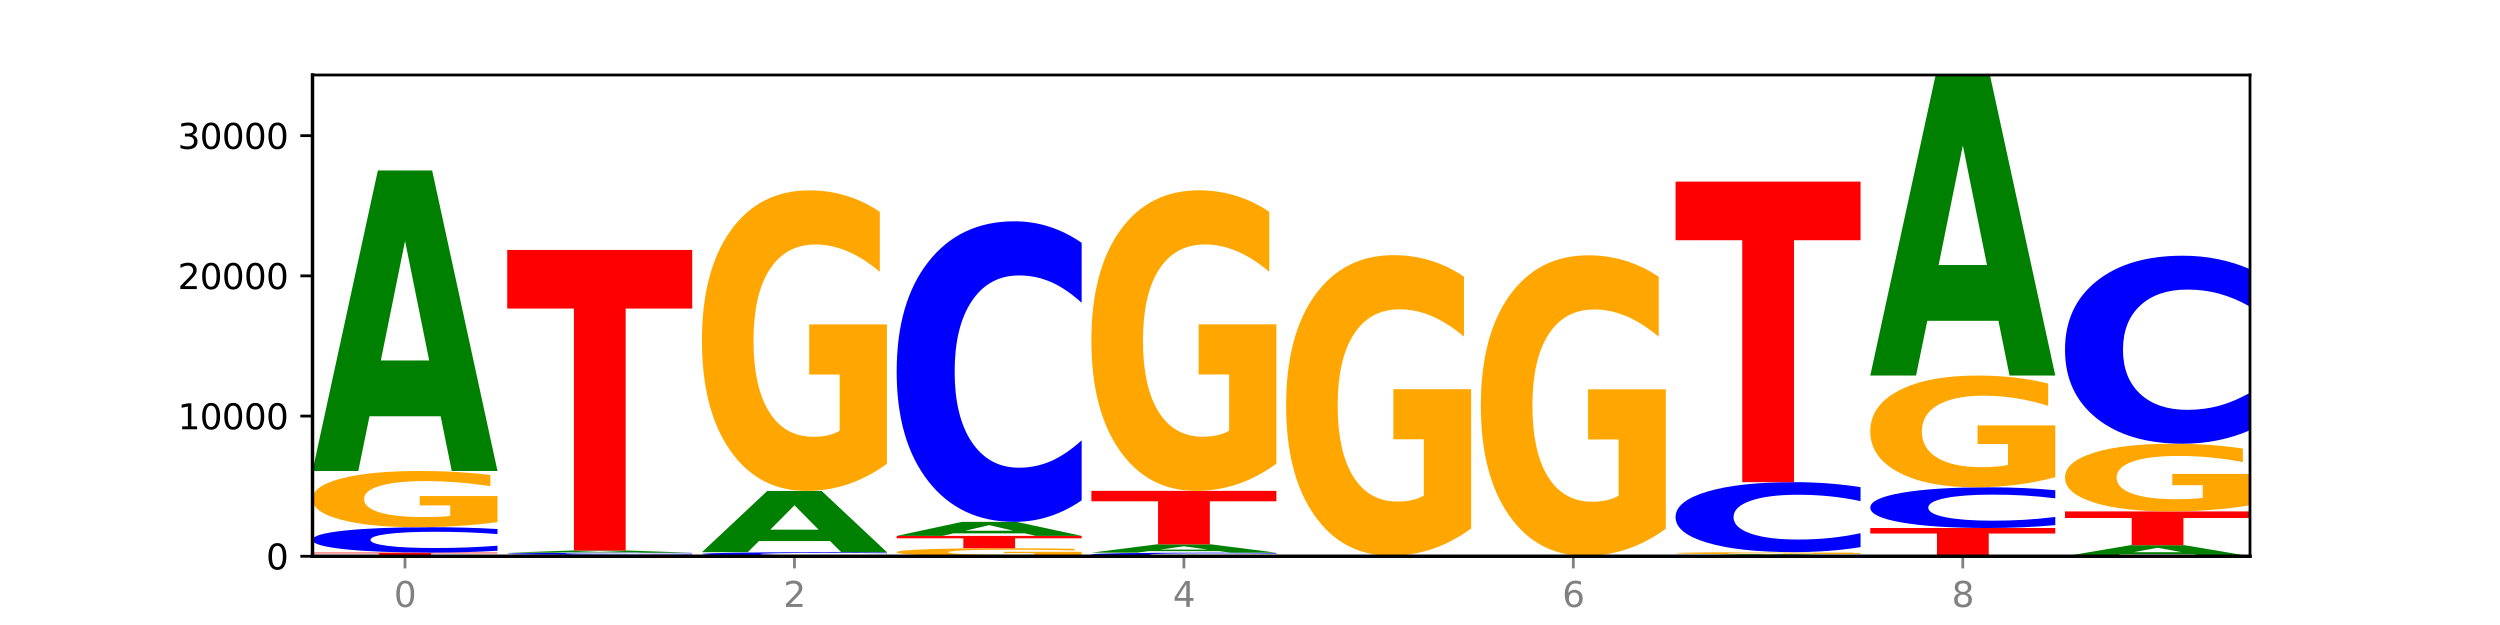 <?xml version="1.0" encoding="utf-8" standalone="no"?>
<!DOCTYPE svg PUBLIC "-//W3C//DTD SVG 1.1//EN"
  "http://www.w3.org/Graphics/SVG/1.1/DTD/svg11.dtd">
<svg xmlns:xlink="http://www.w3.org/1999/xlink" width="720pt" height="180pt" viewBox="0 0 720 180" xmlns="http://www.w3.org/2000/svg" version="1.1">
 <defs>
  <style type="text/css">*{stroke-linejoin: round; stroke-linecap: butt}</style>
 </defs>
 <g id="figure_1">
  <g id="patch_1">
   <path d="M 0 180 
L 720 180 
L 720 0 
L 0 0 
z
" style="fill: #ffffff"/>
  </g>
  <g id="axes_1">
   <g id="patch_2">
    <path d="M 90 160.2 
L 648 160.2 
L 648 21.6 
L 90 21.6 
z
" style="fill: #ffffff"/>
   </g>
   <g id="line2d_1">
    <path d="M 90 160.2 
L 648 160.2 
" clip-path="url(#p1dbaf09cf2)" style="fill: none; stroke: #000000; stroke-width: 0.5; stroke-linecap: square"/>
   </g>
   <g id="patch_3">
    <path d="M 90 159.146 
L 143.276 159.146 
L 143.276 159.352 
L 124.109 159.352 
L 124.109 160.2 
L 109.204 160.2 
L 109.204 159.352 
L 90 159.352 
L 90 159.146 
z
" clip-path="url(#p1dbaf09cf2)" style="fill: #ff0000"/>
   </g>
   <g id="patch_4">
    <path d="M 143.276 158.622 
Q 138.82 158.882 134.001 159.013 
Q 129.182 159.146 123.934 159.146 
Q 108.282 159.146 99.141 158.161 
Q 90 157.177 90 155.493 
Q 90 153.803 99.141 152.819 
Q 108.282 151.835 123.934 151.835 
Q 129.182 151.835 134.001 151.967 
Q 138.82 152.099 143.276 152.359 
L 143.276 153.816 
Q 138.78 153.472 134.417 153.312 
Q 130.055 153.152 125.236 153.152 
Q 116.591 153.152 111.638 153.775 
Q 106.698 154.398 106.698 155.493 
Q 106.698 156.583 111.638 157.207 
Q 116.591 157.829 125.236 157.829 
Q 130.055 157.829 134.417 157.669 
Q 138.78 157.507 143.276 157.163 
L 143.276 158.622 
z
" clip-path="url(#p1dbaf09cf2)" style="fill: #0000ff"/>
   </g>
   <g id="patch_5">
    <path d="M 143.276 150.37 
Q 137.903 151.102 132.124 151.47 
Q 126.345 151.835 120.184 151.835 
Q 106.262 151.835 98.131 149.654 
Q 90 147.473 90 143.745 
Q 90 139.972 98.274 137.808 
Q 106.561 135.645 120.972 135.645 
Q 126.525 135.645 131.611 135.939 
Q 136.709 136.23 141.223 136.805 
L 141.223 140.032 
Q 136.566 139.293 131.957 138.929 
Q 127.348 138.561 122.716 138.561 
Q 114.143 138.561 109.498 139.905 
Q 104.853 141.246 104.853 143.745 
Q 104.853 146.219 109.331 147.57 
Q 113.808 148.918 122.047 148.918 
Q 124.292 148.918 126.214 148.841 
Q 128.136 148.761 129.665 148.594 
L 129.665 145.564 
L 120.889 145.564 
L 120.889 142.865 
L 143.276 142.865 
L 143.276 150.37 
z
" clip-path="url(#p1dbaf09cf2)" style="fill: #ffa600"/>
   </g>
   <g id="patch_6">
    <path d="M 126.905 119.876 
L 106.415 119.876 
L 103.18 135.645 
L 90 135.645 
L 108.823 49.087 
L 124.454 49.087 
L 143.276 135.645 
L 130.107 135.645 
L 126.905 119.876 
z
M 109.683 103.811 
L 123.604 103.811 
L 116.655 69.381 
L 109.683 103.811 
z
" clip-path="url(#p1dbaf09cf2)" style="fill: #008000"/>
   </g>
   <g id="patch_7">
    <path d="M 199.357 160.165 
Q 193.984 160.182 188.205 160.191 
Q 182.426 160.2 176.265 160.2 
Q 162.343 160.2 154.212 160.148 
Q 146.08 160.096 146.08 160.006 
Q 146.08 159.916 154.355 159.864 
Q 162.641 159.812 177.053 159.812 
Q 182.605 159.812 187.691 159.819 
Q 192.79 159.826 197.303 159.84 
L 197.303 159.917 
Q 192.646 159.9 188.038 159.891 
Q 183.429 159.882 178.796 159.882 
Q 170.223 159.882 165.578 159.914 
Q 160.934 159.947 160.934 160.006 
Q 160.934 160.066 165.411 160.098 
Q 169.889 160.13 178.127 160.13 
Q 180.372 160.13 182.294 160.128 
Q 184.217 160.126 185.745 160.122 
L 185.745 160.05 
L 176.969 160.05 
L 176.969 159.985 
L 199.357 159.985 
L 199.357 160.165 
z
" clip-path="url(#p1dbaf09cf2)" style="fill: #ffa600"/>
   </g>
   <g id="patch_8">
    <path d="M 199.357 159.768 
Q 194.9 159.79 190.081 159.801 
Q 185.263 159.812 180.014 159.812 
Q 164.363 159.812 155.222 159.729 
Q 146.08 159.645 146.08 159.502 
Q 146.08 159.358 155.222 159.274 
Q 164.363 159.191 180.014 159.191 
Q 185.263 159.191 190.081 159.202 
Q 194.9 159.213 199.357 159.235 
L 199.357 159.359 
Q 194.86 159.33 190.498 159.316 
Q 186.135 159.303 181.316 159.303 
Q 172.672 159.303 167.718 159.356 
Q 162.779 159.409 162.779 159.502 
Q 162.779 159.594 167.718 159.647 
Q 172.672 159.7 181.316 159.7 
Q 186.135 159.7 190.498 159.687 
Q 194.86 159.673 199.357 159.644 
L 199.357 159.768 
z
" clip-path="url(#p1dbaf09cf2)" style="fill: #0000ff"/>
   </g>
   <g id="patch_9">
    <path d="M 182.985 159.072 
L 162.496 159.072 
L 159.261 159.191 
L 146.08 159.191 
L 164.903 158.541 
L 180.534 158.541 
L 199.357 159.191 
L 186.187 159.191 
L 182.985 159.072 
z
M 165.764 158.952 
L 179.684 158.952 
L 172.735 158.693 
L 165.764 158.952 
z
" clip-path="url(#p1dbaf09cf2)" style="fill: #008000"/>
   </g>
   <g id="patch_10">
    <path d="M 146.08 71.983 
L 199.357 71.983 
L 199.357 88.864 
L 180.19 88.864 
L 180.19 158.541 
L 165.285 158.541 
L 165.285 88.864 
L 146.08 88.864 
L 146.08 71.983 
z
" clip-path="url(#p1dbaf09cf2)" style="fill: #ff0000"/>
   </g>
   <g id="patch_11">
    <path d="M 202.161 160.139 
L 255.437 160.139 
L 255.437 160.151 
L 236.27 160.151 
L 236.27 160.2 
L 221.365 160.2 
L 221.365 160.151 
L 202.161 160.151 
L 202.161 160.139 
z
" clip-path="url(#p1dbaf09cf2)" style="fill: #ff0000"/>
   </g>
   <g id="patch_12">
    <path d="M 255.437 160.06 
Q 250.981 160.099 246.162 160.119 
Q 241.343 160.139 236.094 160.139 
Q 220.443 160.139 211.302 159.99 
Q 202.161 159.841 202.161 159.587 
Q 202.161 159.331 211.302 159.182 
Q 220.443 159.033 236.094 159.033 
Q 241.343 159.033 246.162 159.053 
Q 250.981 159.073 255.437 159.112 
L 255.437 159.333 
Q 250.94 159.281 246.578 159.257 
Q 242.215 159.232 237.397 159.232 
Q 228.752 159.232 223.799 159.327 
Q 218.859 159.421 218.859 159.587 
Q 218.859 159.752 223.799 159.846 
Q 228.752 159.94 237.397 159.94 
Q 242.215 159.94 246.578 159.916 
Q 250.94 159.891 255.437 159.839 
L 255.437 160.06 
z
" clip-path="url(#p1dbaf09cf2)" style="fill: #0000ff"/>
   </g>
   <g id="patch_13">
    <path d="M 239.065 155.818 
L 218.576 155.818 
L 215.341 159.033 
L 202.161 159.033 
L 220.983 141.386 
L 236.615 141.386 
L 255.437 159.033 
L 242.268 159.033 
L 239.065 155.818 
z
M 221.844 152.543 
L 235.765 152.543 
L 228.815 145.523 
L 221.844 152.543 
z
" clip-path="url(#p1dbaf09cf2)" style="fill: #008000"/>
   </g>
   <g id="patch_14">
    <path d="M 255.437 133.554 
Q 250.064 137.47 244.285 139.437 
Q 238.506 141.386 232.345 141.386 
Q 218.423 141.386 210.292 129.728 
Q 202.161 118.07 202.161 98.134 
Q 202.161 77.965 210.435 66.396 
Q 218.722 54.828 233.133 54.828 
Q 238.685 54.828 243.772 56.401 
Q 248.87 57.957 253.384 61.032 
L 253.384 78.287 
Q 248.727 74.335 244.118 72.386 
Q 239.509 70.419 234.876 70.419 
Q 226.304 70.419 221.659 77.607 
Q 217.014 84.777 217.014 98.134 
Q 217.014 111.365 221.492 118.588 
Q 225.969 125.794 234.208 125.794 
Q 236.453 125.794 238.375 125.383 
Q 240.297 124.954 241.826 124.06 
L 241.826 107.86 
L 233.05 107.86 
L 233.05 93.431 
L 255.437 93.431 
L 255.437 133.554 
z
" clip-path="url(#p1dbaf09cf2)" style="fill: #ffa600"/>
   </g>
   <g id="patch_15">
    <path d="M 311.518 159.991 
Q 306.145 160.096 300.366 160.148 
Q 294.587 160.2 288.426 160.2 
Q 274.504 160.2 266.372 159.889 
Q 258.241 159.578 258.241 159.046 
Q 258.241 158.508 266.516 158.199 
Q 274.802 157.891 289.214 157.891 
Q 294.766 157.891 299.852 157.933 
Q 304.951 157.974 309.464 158.056 
L 309.464 158.516 
Q 304.807 158.411 300.198 158.359 
Q 295.59 158.307 290.957 158.307 
Q 282.384 158.307 277.739 158.498 
Q 273.095 158.69 273.095 159.046 
Q 273.095 159.399 277.572 159.592 
Q 282.05 159.784 290.288 159.784 
Q 292.533 159.784 294.455 159.773 
Q 296.378 159.762 297.906 159.738 
L 297.906 159.306 
L 289.13 159.306 
L 289.13 158.921 
L 311.518 158.921 
L 311.518 159.991 
z
" clip-path="url(#p1dbaf09cf2)" style="fill: #ffa600"/>
   </g>
   <g id="patch_16">
    <path d="M 258.241 154.338 
L 311.518 154.338 
L 311.518 155.031 
L 292.35 155.031 
L 292.35 157.891 
L 277.445 157.891 
L 277.445 155.031 
L 258.241 155.031 
L 258.241 154.338 
z
" clip-path="url(#p1dbaf09cf2)" style="fill: #ff0000"/>
   </g>
   <g id="patch_17">
    <path d="M 295.146 153.601 
L 274.657 153.601 
L 271.421 154.338 
L 258.241 154.338 
L 277.064 150.292 
L 292.695 150.292 
L 311.518 154.338 
L 298.348 154.338 
L 295.146 153.601 
z
M 277.924 152.85 
L 291.845 152.85 
L 284.896 151.241 
L 277.924 152.85 
z
" clip-path="url(#p1dbaf09cf2)" style="fill: #008000"/>
   </g>
   <g id="patch_18">
    <path d="M 311.518 144.088 
Q 307.061 147.163 302.242 148.719 
Q 297.423 150.292 292.175 150.292 
Q 276.524 150.292 267.382 138.634 
Q 258.241 126.976 258.241 107.04 
Q 258.241 87.032 267.382 75.392 
Q 276.524 63.734 292.175 63.734 
Q 297.423 63.734 302.242 65.308 
Q 307.061 66.863 311.518 69.939 
L 311.518 87.193 
Q 307.021 83.116 302.658 81.221 
Q 298.296 79.326 293.477 79.326 
Q 284.832 79.326 279.879 86.71 
Q 274.94 94.077 274.94 107.04 
Q 274.94 119.95 279.879 127.334 
Q 284.832 134.701 293.477 134.701 
Q 298.296 134.701 302.658 132.805 
Q 307.021 130.892 311.518 126.816 
L 311.518 144.088 
z
" clip-path="url(#p1dbaf09cf2)" style="fill: #0000ff"/>
   </g>
   <g id="patch_19">
    <path d="M 367.598 160.126 
Q 363.142 160.163 358.323 160.181 
Q 353.504 160.2 348.255 160.2 
Q 332.604 160.2 323.463 160.061 
Q 314.322 159.923 314.322 159.686 
Q 314.322 159.448 323.463 159.309 
Q 332.604 159.17 348.255 159.17 
Q 353.504 159.17 358.323 159.189 
Q 363.142 159.208 367.598 159.244 
L 367.598 159.449 
Q 363.101 159.401 358.739 159.378 
Q 354.376 159.356 349.557 159.356 
Q 340.913 159.356 335.96 159.444 
Q 331.02 159.531 331.02 159.686 
Q 331.02 159.839 335.96 159.927 
Q 340.913 160.015 349.557 160.015 
Q 354.376 160.015 358.739 159.992 
Q 363.101 159.969 367.598 159.921 
L 367.598 160.126 
z
" clip-path="url(#p1dbaf09cf2)" style="fill: #0000ff"/>
   </g>
   <g id="patch_20">
    <path d="M 351.226 158.734 
L 330.737 158.734 
L 327.502 159.17 
L 314.322 159.17 
L 333.144 156.772 
L 348.775 156.772 
L 367.598 159.17 
L 354.429 159.17 
L 351.226 158.734 
z
M 334.005 158.288 
L 347.926 158.288 
L 340.976 157.335 
L 334.005 158.288 
z
" clip-path="url(#p1dbaf09cf2)" style="fill: #008000"/>
   </g>
   <g id="patch_21">
    <path d="M 314.322 141.37 
L 367.598 141.37 
L 367.598 144.374 
L 348.431 144.374 
L 348.431 156.772 
L 333.526 156.772 
L 333.526 144.374 
L 314.322 144.374 
L 314.322 141.37 
z
" clip-path="url(#p1dbaf09cf2)" style="fill: #ff0000"/>
   </g>
   <g id="patch_22">
    <path d="M 367.598 133.538 
Q 362.225 137.454 356.446 139.421 
Q 350.667 141.37 344.506 141.37 
Q 330.584 141.37 322.453 129.712 
Q 314.322 118.054 314.322 98.117 
Q 314.322 77.949 322.596 66.38 
Q 330.882 54.812 345.294 54.812 
Q 350.846 54.812 355.933 56.385 
Q 361.031 57.941 365.544 61.016 
L 365.544 78.27 
Q 360.888 74.319 356.279 72.37 
Q 351.67 70.403 347.037 70.403 
Q 338.464 70.403 333.82 77.591 
Q 329.175 84.761 329.175 98.117 
Q 329.175 111.349 333.653 118.572 
Q 338.13 125.778 346.369 125.778 
Q 348.613 125.778 350.536 125.367 
Q 352.458 124.938 353.986 124.044 
L 353.986 107.844 
L 345.21 107.844 
L 345.21 93.415 
L 367.598 93.415 
L 367.598 133.538 
z
" clip-path="url(#p1dbaf09cf2)" style="fill: #ffa600"/>
   </g>
   <g id="patch_23">
    <path d="M 423.678 160.199 
Q 419.222 160.199 414.403 160.2 
Q 409.584 160.2 404.336 160.2 
Q 388.684 160.2 379.543 160.198 
Q 370.402 160.196 370.402 160.192 
Q 370.402 160.188 379.543 160.186 
Q 388.684 160.184 404.336 160.184 
Q 409.584 160.184 414.403 160.184 
Q 419.222 160.184 423.678 160.185 
L 423.678 160.188 
Q 419.182 160.187 414.819 160.187 
Q 410.457 160.187 405.638 160.187 
Q 396.993 160.187 392.04 160.188 
Q 387.1 160.19 387.1 160.192 
Q 387.1 160.194 392.04 160.196 
Q 396.993 160.197 405.638 160.197 
Q 410.457 160.197 414.819 160.197 
Q 419.182 160.196 423.678 160.196 
L 423.678 160.199 
z
" clip-path="url(#p1dbaf09cf2)" style="fill: #0000ff"/>
   </g>
   <g id="patch_24">
    <path d="M 370.402 160.043 
L 423.678 160.043 
L 423.678 160.07 
L 404.511 160.07 
L 404.511 160.184 
L 389.606 160.184 
L 389.606 160.07 
L 370.402 160.07 
L 370.402 160.043 
z
" clip-path="url(#p1dbaf09cf2)" style="fill: #ff0000"/>
   </g>
   <g id="patch_25">
    <path d="M 423.678 152.211 
Q 418.305 156.127 412.526 158.094 
Q 406.747 160.043 400.586 160.043 
Q 386.664 160.043 378.533 148.385 
Q 370.402 136.727 370.402 116.79 
Q 370.402 96.622 378.676 85.053 
Q 386.963 73.485 401.374 73.485 
Q 406.927 73.485 412.013 75.058 
Q 417.111 76.614 421.625 79.689 
L 421.625 96.943 
Q 416.968 92.992 412.359 91.043 
Q 407.75 89.076 403.118 89.076 
Q 394.545 89.076 389.9 96.264 
Q 385.255 103.434 385.255 116.79 
Q 385.255 130.022 389.733 137.245 
Q 394.21 144.451 402.449 144.451 
Q 404.694 144.451 406.616 144.04 
Q 408.538 143.611 410.067 142.717 
L 410.067 126.517 
L 401.291 126.517 
L 401.291 112.088 
L 423.678 112.088 
L 423.678 152.211 
z
" clip-path="url(#p1dbaf09cf2)" style="fill: #ffa600"/>
   </g>
   <g id="patch_26">
    <path d="M 426.482 160.16 
L 479.759 160.16 
L 479.759 160.167 
L 460.592 160.167 
L 460.592 160.2 
L 445.687 160.2 
L 445.687 160.167 
L 426.482 160.167 
L 426.482 160.16 
z
" clip-path="url(#p1dbaf09cf2)" style="fill: #ff0000"/>
   </g>
   <g id="patch_27">
    <path d="M 479.759 160.154 
Q 475.302 160.157 470.483 160.158 
Q 465.665 160.16 460.416 160.16 
Q 444.765 160.16 435.624 160.15 
Q 426.482 160.14 426.482 160.123 
Q 426.482 160.107 435.624 160.097 
Q 444.765 160.087 460.416 160.087 
Q 465.665 160.087 470.483 160.088 
Q 475.302 160.09 479.759 160.092 
L 479.759 160.107 
Q 475.262 160.103 470.9 160.102 
Q 466.537 160.1 461.718 160.1 
Q 453.074 160.1 448.12 160.106 
Q 443.181 160.112 443.181 160.123 
Q 443.181 160.134 448.12 160.14 
Q 453.074 160.147 461.718 160.147 
Q 466.537 160.147 470.9 160.145 
Q 475.262 160.143 479.759 160.14 
L 479.759 160.154 
z
" clip-path="url(#p1dbaf09cf2)" style="fill: #0000ff"/>
   </g>
   <g id="patch_28">
    <path d="M 479.759 152.255 
Q 474.386 156.171 468.607 158.138 
Q 462.828 160.087 456.667 160.087 
Q 442.745 160.087 434.614 148.429 
Q 426.482 136.771 426.482 116.835 
Q 426.482 96.666 434.757 85.098 
Q 443.043 73.529 457.455 73.529 
Q 463.007 73.529 468.093 75.103 
Q 473.192 76.658 477.705 79.733 
L 477.705 96.988 
Q 473.049 93.036 468.44 91.087 
Q 463.831 89.121 459.198 89.121 
Q 450.625 89.121 445.98 96.308 
Q 441.336 103.478 441.336 116.835 
Q 441.336 130.066 445.813 137.29 
Q 450.291 144.495 458.529 144.495 
Q 460.774 144.495 462.697 144.084 
Q 464.619 143.655 466.147 142.761 
L 466.147 126.562 
L 457.371 126.562 
L 457.371 112.132 
L 479.759 112.132 
L 479.759 152.255 
z
" clip-path="url(#p1dbaf09cf2)" style="fill: #ffa600"/>
   </g>
   <g id="patch_29">
    <path d="M 519.467 160.093 
L 498.978 160.093 
L 495.743 160.2 
L 482.563 160.2 
L 501.385 159.611 
L 517.017 159.611 
L 535.839 160.2 
L 522.67 160.2 
L 519.467 160.093 
z
M 502.246 159.983 
L 516.167 159.983 
L 509.217 159.749 
L 502.246 159.983 
z
" clip-path="url(#p1dbaf09cf2)" style="fill: #008000"/>
   </g>
   <g id="patch_30">
    <path d="M 535.839 159.557 
Q 530.466 159.584 524.687 159.597 
Q 518.908 159.611 512.747 159.611 
Q 498.825 159.611 490.694 159.531 
Q 482.563 159.451 482.563 159.314 
Q 482.563 159.176 490.837 159.096 
Q 499.124 159.017 513.535 159.017 
Q 519.087 159.017 524.174 159.028 
Q 529.272 159.038 533.786 159.06 
L 533.786 159.178 
Q 529.129 159.151 524.52 159.137 
Q 519.911 159.124 515.278 159.124 
Q 506.706 159.124 502.061 159.173 
Q 497.416 159.222 497.416 159.314 
Q 497.416 159.405 501.894 159.454 
Q 506.371 159.504 514.61 159.504 
Q 516.855 159.504 518.777 159.501 
Q 520.699 159.498 522.228 159.492 
L 522.228 159.381 
L 513.452 159.381 
L 513.452 159.282 
L 535.839 159.282 
L 535.839 159.557 
z
" clip-path="url(#p1dbaf09cf2)" style="fill: #ffa600"/>
   </g>
   <g id="patch_31">
    <path d="M 535.839 157.572 
Q 531.383 158.288 526.564 158.651 
Q 521.745 159.017 516.496 159.017 
Q 500.845 159.017 491.704 156.303 
Q 482.563 153.588 482.563 148.946 
Q 482.563 144.287 491.704 141.577 
Q 500.845 138.862 516.496 138.862 
Q 521.745 138.862 526.564 139.229 
Q 531.383 139.591 535.839 140.307 
L 535.839 144.325 
Q 531.342 143.375 526.98 142.934 
Q 522.617 142.493 517.799 142.493 
Q 509.154 142.493 504.201 144.212 
Q 499.261 145.928 499.261 148.946 
Q 499.261 151.952 504.201 153.671 
Q 509.154 155.387 517.799 155.387 
Q 522.617 155.387 526.98 154.945 
Q 531.342 154.5 535.839 153.551 
L 535.839 157.572 
z
" clip-path="url(#p1dbaf09cf2)" style="fill: #0000ff"/>
   </g>
   <g id="patch_32">
    <path d="M 482.563 52.304 
L 535.839 52.304 
L 535.839 69.186 
L 516.672 69.186 
L 516.672 138.862 
L 501.767 138.862 
L 501.767 69.186 
L 482.563 69.186 
L 482.563 52.304 
z
" clip-path="url(#p1dbaf09cf2)" style="fill: #ff0000"/>
   </g>
   <g id="patch_33">
    <path d="M 538.643 152.069 
L 591.92 152.069 
L 591.92 153.655 
L 572.752 153.655 
L 572.752 160.2 
L 557.847 160.2 
L 557.847 153.655 
L 538.643 153.655 
L 538.643 152.069 
z
" clip-path="url(#p1dbaf09cf2)" style="fill: #ff0000"/>
   </g>
   <g id="patch_34">
    <path d="M 591.92 151.228 
Q 587.463 151.645 582.644 151.855 
Q 577.825 152.069 572.577 152.069 
Q 556.926 152.069 547.784 150.489 
Q 538.643 148.909 538.643 146.208 
Q 538.643 143.497 547.784 141.92 
Q 556.926 140.34 572.577 140.34 
Q 577.825 140.34 582.644 140.553 
Q 587.463 140.764 591.92 141.181 
L 591.92 143.519 
Q 587.423 142.966 583.06 142.709 
Q 578.698 142.453 573.879 142.453 
Q 565.234 142.453 560.281 143.453 
Q 555.342 144.451 555.342 146.208 
Q 555.342 147.957 560.281 148.958 
Q 565.234 149.956 573.879 149.956 
Q 578.698 149.956 583.06 149.699 
Q 587.423 149.44 591.92 148.888 
L 591.92 151.228 
z
" clip-path="url(#p1dbaf09cf2)" style="fill: #0000ff"/>
   </g>
   <g id="patch_35">
    <path d="M 591.92 137.428 
Q 586.547 138.884 580.768 139.615 
Q 574.989 140.34 568.828 140.34 
Q 554.906 140.34 546.774 136.006 
Q 538.643 131.671 538.643 124.259 
Q 538.643 116.76 546.918 112.459 
Q 555.204 108.158 569.616 108.158 
Q 575.168 108.158 580.254 108.743 
Q 585.353 109.321 589.866 110.465 
L 589.866 116.88 
Q 585.209 115.411 580.6 114.686 
Q 575.992 113.955 571.359 113.955 
Q 562.786 113.955 558.141 116.627 
Q 553.497 119.293 553.497 124.259 
Q 553.497 129.178 557.974 131.864 
Q 562.452 134.543 570.69 134.543 
Q 572.935 134.543 574.857 134.39 
Q 576.78 134.231 578.308 133.898 
L 578.308 127.875 
L 569.532 127.875 
L 569.532 122.511 
L 591.92 122.511 
L 591.92 137.428 
z
" clip-path="url(#p1dbaf09cf2)" style="fill: #ffa600"/>
   </g>
   <g id="patch_36">
    <path d="M 575.548 92.39 
L 555.059 92.39 
L 551.823 108.158 
L 538.643 108.158 
L 557.466 21.6 
L 573.097 21.6 
L 591.92 108.158 
L 578.75 108.158 
L 575.548 92.39 
z
M 558.326 76.325 
L 572.247 76.325 
L 565.298 41.895 
L 558.326 76.325 
z
" clip-path="url(#p1dbaf09cf2)" style="fill: #008000"/>
   </g>
   <g id="patch_37">
    <path d="M 631.628 159.62 
L 611.139 159.62 
L 607.904 160.2 
L 594.724 160.2 
L 613.546 157.014 
L 629.177 157.014 
L 648 160.2 
L 634.831 160.2 
L 631.628 159.62 
z
M 614.407 159.028 
L 628.328 159.028 
L 621.378 157.761 
L 614.407 159.028 
z
" clip-path="url(#p1dbaf09cf2)" style="fill: #008000"/>
   </g>
   <g id="patch_38">
    <path d="M 594.724 147.288 
L 648 147.288 
L 648 149.185 
L 628.833 149.185 
L 628.833 157.014 
L 613.928 157.014 
L 613.928 149.185 
L 594.724 149.185 
L 594.724 147.288 
z
" clip-path="url(#p1dbaf09cf2)" style="fill: #ff0000"/>
   </g>
   <g id="patch_39">
    <path d="M 648 145.524 
Q 642.627 146.406 636.848 146.849 
Q 631.069 147.288 624.908 147.288 
Q 610.986 147.288 602.855 144.663 
Q 594.724 142.037 594.724 137.546 
Q 594.724 133.003 602.998 130.397 
Q 611.284 127.792 625.696 127.792 
Q 631.248 127.792 636.335 128.146 
Q 641.433 128.497 645.946 129.189 
L 645.946 133.076 
Q 641.29 132.186 636.681 131.747 
Q 632.072 131.304 627.439 131.304 
Q 618.866 131.304 614.222 132.923 
Q 609.577 134.538 609.577 137.546 
Q 609.577 140.526 614.055 142.153 
Q 618.532 143.776 626.771 143.776 
Q 629.015 143.776 630.938 143.684 
Q 632.86 143.587 634.388 143.386 
L 634.388 139.737 
L 625.612 139.737 
L 625.612 136.487 
L 648 136.487 
L 648 145.524 
z
" clip-path="url(#p1dbaf09cf2)" style="fill: #ffa600"/>
   </g>
   <g id="patch_40">
    <path d="M 648 123.91 
Q 643.544 125.834 638.725 126.807 
Q 633.906 127.792 628.657 127.792 
Q 613.006 127.792 603.865 120.499 
Q 594.724 113.206 594.724 100.734 
Q 594.724 88.217 603.865 80.935 
Q 613.006 73.642 628.657 73.642 
Q 633.906 73.642 638.725 74.626 
Q 643.544 75.6 648 77.524 
L 648 88.318 
Q 643.503 85.767 639.141 84.582 
Q 634.778 83.396 629.959 83.396 
Q 621.315 83.396 616.362 88.016 
Q 611.422 92.624 611.422 100.734 
Q 611.422 108.81 616.362 113.429 
Q 621.315 118.038 629.959 118.038 
Q 634.778 118.038 639.141 116.852 
Q 643.503 115.655 648 113.105 
L 648 123.91 
z
" clip-path="url(#p1dbaf09cf2)" style="fill: #0000ff"/>
   </g>
   <g id="matplotlib.axis_1">
    <g id="xtick_1">
     <g id="line2d_2">
      <defs>
       <path id="m8f3af2e0ec" d="M 0 0 
L 0 3.5 
" style="stroke: #808080; stroke-width: 0.8"/>
      </defs>
      <g>
       <use xlink:href="#m8f3af2e0ec" x="116.638" y="160.2" style="fill: #808080; stroke: #808080; stroke-width: 0.8"/>
      </g>
     </g>
     <g id="text_1">
      <!-- 0 -->
      <g style="fill: #808080" transform="translate(113.457 174.798) scale(0.1 -0.1)">
       <defs>
        <path id="DejaVuSans-30" d="M 2034 4250 
Q 1547 4250 1301 3770 
Q 1056 3291 1056 2328 
Q 1056 1369 1301 889 
Q 1547 409 2034 409 
Q 2525 409 2770 889 
Q 3016 1369 3016 2328 
Q 3016 3291 2770 3770 
Q 2525 4250 2034 4250 
z
M 2034 4750 
Q 2819 4750 3233 4129 
Q 3647 3509 3647 2328 
Q 3647 1150 3233 529 
Q 2819 -91 2034 -91 
Q 1250 -91 836 529 
Q 422 1150 422 2328 
Q 422 3509 836 4129 
Q 1250 4750 2034 4750 
z
" transform="scale(0.016)"/>
       </defs>
       <use xlink:href="#DejaVuSans-30"/>
      </g>
     </g>
    </g>
    <g id="xtick_2">
     <g id="line2d_3">
      <g>
       <use xlink:href="#m8f3af2e0ec" x="228.799" y="160.2" style="fill: #808080; stroke: #808080; stroke-width: 0.8"/>
      </g>
     </g>
     <g id="text_2">
      <!-- 2 -->
      <g style="fill: #808080" transform="translate(225.618 174.798) scale(0.1 -0.1)">
       <defs>
        <path id="DejaVuSans-32" d="M 1228 531 
L 3431 531 
L 3431 0 
L 469 0 
L 469 531 
Q 828 903 1448 1529 
Q 2069 2156 2228 2338 
Q 2531 2678 2651 2914 
Q 2772 3150 2772 3378 
Q 2772 3750 2511 3984 
Q 2250 4219 1831 4219 
Q 1534 4219 1204 4116 
Q 875 4013 500 3803 
L 500 4441 
Q 881 4594 1212 4672 
Q 1544 4750 1819 4750 
Q 2544 4750 2975 4387 
Q 3406 4025 3406 3419 
Q 3406 3131 3298 2873 
Q 3191 2616 2906 2266 
Q 2828 2175 2409 1742 
Q 1991 1309 1228 531 
z
" transform="scale(0.016)"/>
       </defs>
       <use xlink:href="#DejaVuSans-32"/>
      </g>
     </g>
    </g>
    <g id="xtick_3">
     <g id="line2d_4">
      <g>
       <use xlink:href="#m8f3af2e0ec" x="340.96" y="160.2" style="fill: #808080; stroke: #808080; stroke-width: 0.8"/>
      </g>
     </g>
     <g id="text_3">
      <!-- 4 -->
      <g style="fill: #808080" transform="translate(337.779 174.798) scale(0.1 -0.1)">
       <defs>
        <path id="DejaVuSans-34" d="M 2419 4116 
L 825 1625 
L 2419 1625 
L 2419 4116 
z
M 2253 4666 
L 3047 4666 
L 3047 1625 
L 3713 1625 
L 3713 1100 
L 3047 1100 
L 3047 0 
L 2419 0 
L 2419 1100 
L 313 1100 
L 313 1709 
L 2253 4666 
z
" transform="scale(0.016)"/>
       </defs>
       <use xlink:href="#DejaVuSans-34"/>
      </g>
     </g>
    </g>
    <g id="xtick_4">
     <g id="line2d_5">
      <g>
       <use xlink:href="#m8f3af2e0ec" x="453.121" y="160.2" style="fill: #808080; stroke: #808080; stroke-width: 0.8"/>
      </g>
     </g>
     <g id="text_4">
      <!-- 6 -->
      <g style="fill: #808080" transform="translate(449.939 174.798) scale(0.1 -0.1)">
       <defs>
        <path id="DejaVuSans-36" d="M 2113 2584 
Q 1688 2584 1439 2293 
Q 1191 2003 1191 1497 
Q 1191 994 1439 701 
Q 1688 409 2113 409 
Q 2538 409 2786 701 
Q 3034 994 3034 1497 
Q 3034 2003 2786 2293 
Q 2538 2584 2113 2584 
z
M 3366 4563 
L 3366 3988 
Q 3128 4100 2886 4159 
Q 2644 4219 2406 4219 
Q 1781 4219 1451 3797 
Q 1122 3375 1075 2522 
Q 1259 2794 1537 2939 
Q 1816 3084 2150 3084 
Q 2853 3084 3261 2657 
Q 3669 2231 3669 1497 
Q 3669 778 3244 343 
Q 2819 -91 2113 -91 
Q 1303 -91 875 529 
Q 447 1150 447 2328 
Q 447 3434 972 4092 
Q 1497 4750 2381 4750 
Q 2619 4750 2861 4703 
Q 3103 4656 3366 4563 
z
" transform="scale(0.016)"/>
       </defs>
       <use xlink:href="#DejaVuSans-36"/>
      </g>
     </g>
    </g>
    <g id="xtick_5">
     <g id="line2d_6">
      <g>
       <use xlink:href="#m8f3af2e0ec" x="565.281" y="160.2" style="fill: #808080; stroke: #808080; stroke-width: 0.8"/>
      </g>
     </g>
     <g id="text_5">
      <!-- 8 -->
      <g style="fill: #808080" transform="translate(562.1 174.798) scale(0.1 -0.1)">
       <defs>
        <path id="DejaVuSans-38" d="M 2034 2216 
Q 1584 2216 1326 1975 
Q 1069 1734 1069 1313 
Q 1069 891 1326 650 
Q 1584 409 2034 409 
Q 2484 409 2743 651 
Q 3003 894 3003 1313 
Q 3003 1734 2745 1975 
Q 2488 2216 2034 2216 
z
M 1403 2484 
Q 997 2584 770 2862 
Q 544 3141 544 3541 
Q 544 4100 942 4425 
Q 1341 4750 2034 4750 
Q 2731 4750 3128 4425 
Q 3525 4100 3525 3541 
Q 3525 3141 3298 2862 
Q 3072 2584 2669 2484 
Q 3125 2378 3379 2068 
Q 3634 1759 3634 1313 
Q 3634 634 3220 271 
Q 2806 -91 2034 -91 
Q 1263 -91 848 271 
Q 434 634 434 1313 
Q 434 1759 690 2068 
Q 947 2378 1403 2484 
z
M 1172 3481 
Q 1172 3119 1398 2916 
Q 1625 2713 2034 2713 
Q 2441 2713 2670 2916 
Q 2900 3119 2900 3481 
Q 2900 3844 2670 4047 
Q 2441 4250 2034 4250 
Q 1625 4250 1398 4047 
Q 1172 3844 1172 3481 
z
" transform="scale(0.016)"/>
       </defs>
       <use xlink:href="#DejaVuSans-38"/>
      </g>
     </g>
    </g>
   </g>
   <g id="matplotlib.axis_2">
    <g id="ytick_1">
     <g id="line2d_7">
      <defs>
       <path id="m611e0484d0" d="M 0 0 
L -3.5 0 
" style="stroke: #000000; stroke-width: 0.8"/>
      </defs>
      <g>
       <use xlink:href="#m611e0484d0" x="90" y="160.2" style="stroke: #000000; stroke-width: 0.8"/>
      </g>
     </g>
     <g id="text_6">
      <!-- 0 -->
      <g transform="translate(76.638 163.999) scale(0.1 -0.1)">
       <use xlink:href="#DejaVuSans-30"/>
      </g>
     </g>
    </g>
    <g id="ytick_2">
     <g id="line2d_8">
      <g>
       <use xlink:href="#m611e0484d0" x="90" y="119.826" style="stroke: #000000; stroke-width: 0.8"/>
      </g>
     </g>
     <g id="text_7">
      <!-- 10000 -->
      <g transform="translate(51.188 123.625) scale(0.1 -0.1)">
       <defs>
        <path id="DejaVuSans-31" d="M 794 531 
L 1825 531 
L 1825 4091 
L 703 3866 
L 703 4441 
L 1819 4666 
L 2450 4666 
L 2450 531 
L 3481 531 
L 3481 0 
L 794 0 
L 794 531 
z
" transform="scale(0.016)"/>
       </defs>
       <use xlink:href="#DejaVuSans-31"/>
       <use xlink:href="#DejaVuSans-30" x="63.623"/>
       <use xlink:href="#DejaVuSans-30" x="127.246"/>
       <use xlink:href="#DejaVuSans-30" x="190.869"/>
       <use xlink:href="#DejaVuSans-30" x="254.492"/>
      </g>
     </g>
    </g>
    <g id="ytick_3">
     <g id="line2d_9">
      <g>
       <use xlink:href="#m611e0484d0" x="90" y="79.452" style="stroke: #000000; stroke-width: 0.8"/>
      </g>
     </g>
     <g id="text_8">
      <!-- 20000 -->
      <g transform="translate(51.188 83.251) scale(0.1 -0.1)">
       <use xlink:href="#DejaVuSans-32"/>
       <use xlink:href="#DejaVuSans-30" x="63.623"/>
       <use xlink:href="#DejaVuSans-30" x="127.246"/>
       <use xlink:href="#DejaVuSans-30" x="190.869"/>
       <use xlink:href="#DejaVuSans-30" x="254.492"/>
      </g>
     </g>
    </g>
    <g id="ytick_4">
     <g id="line2d_10">
      <g>
       <use xlink:href="#m611e0484d0" x="90" y="39.078" style="stroke: #000000; stroke-width: 0.8"/>
      </g>
     </g>
     <g id="text_9">
      <!-- 30000 -->
      <g transform="translate(51.188 42.877) scale(0.1 -0.1)">
       <defs>
        <path id="DejaVuSans-33" d="M 2597 2516 
Q 3050 2419 3304 2112 
Q 3559 1806 3559 1356 
Q 3559 666 3084 287 
Q 2609 -91 1734 -91 
Q 1441 -91 1130 -33 
Q 819 25 488 141 
L 488 750 
Q 750 597 1062 519 
Q 1375 441 1716 441 
Q 2309 441 2620 675 
Q 2931 909 2931 1356 
Q 2931 1769 2642 2001 
Q 2353 2234 1838 2234 
L 1294 2234 
L 1294 2753 
L 1863 2753 
Q 2328 2753 2575 2939 
Q 2822 3125 2822 3475 
Q 2822 3834 2567 4026 
Q 2313 4219 1838 4219 
Q 1578 4219 1281 4162 
Q 984 4106 628 3988 
L 628 4550 
Q 988 4650 1302 4700 
Q 1616 4750 1894 4750 
Q 2613 4750 3031 4423 
Q 3450 4097 3450 3541 
Q 3450 3153 3228 2886 
Q 3006 2619 2597 2516 
z
" transform="scale(0.016)"/>
       </defs>
       <use xlink:href="#DejaVuSans-33"/>
       <use xlink:href="#DejaVuSans-30" x="63.623"/>
       <use xlink:href="#DejaVuSans-30" x="127.246"/>
       <use xlink:href="#DejaVuSans-30" x="190.869"/>
       <use xlink:href="#DejaVuSans-30" x="254.492"/>
      </g>
     </g>
    </g>
   </g>
   <g id="patch_41">
    <path d="M 90 160.2 
L 90 21.6 
" style="fill: none; stroke: #000000; stroke-linejoin: miter; stroke-linecap: square"/>
   </g>
   <g id="patch_42">
    <path d="M 648 160.2 
L 648 21.6 
" style="fill: none; stroke: #000000; stroke-width: 0.8; stroke-linejoin: miter; stroke-linecap: square"/>
   </g>
   <g id="patch_43">
    <path d="M 90 160.2 
L 648 160.2 
" style="fill: none; stroke: #000000; stroke-linejoin: miter; stroke-linecap: square"/>
   </g>
   <g id="patch_44">
    <path d="M 90 21.6 
L 648 21.6 
" style="fill: none; stroke: #000000; stroke-width: 0.8; stroke-linejoin: miter; stroke-linecap: square"/>
   </g>
  </g>
 </g>
 <defs>
  <clipPath id="p1dbaf09cf2">
   <rect x="90" y="21.6" width="558" height="138.6"/>
  </clipPath>
 </defs>
</svg>
